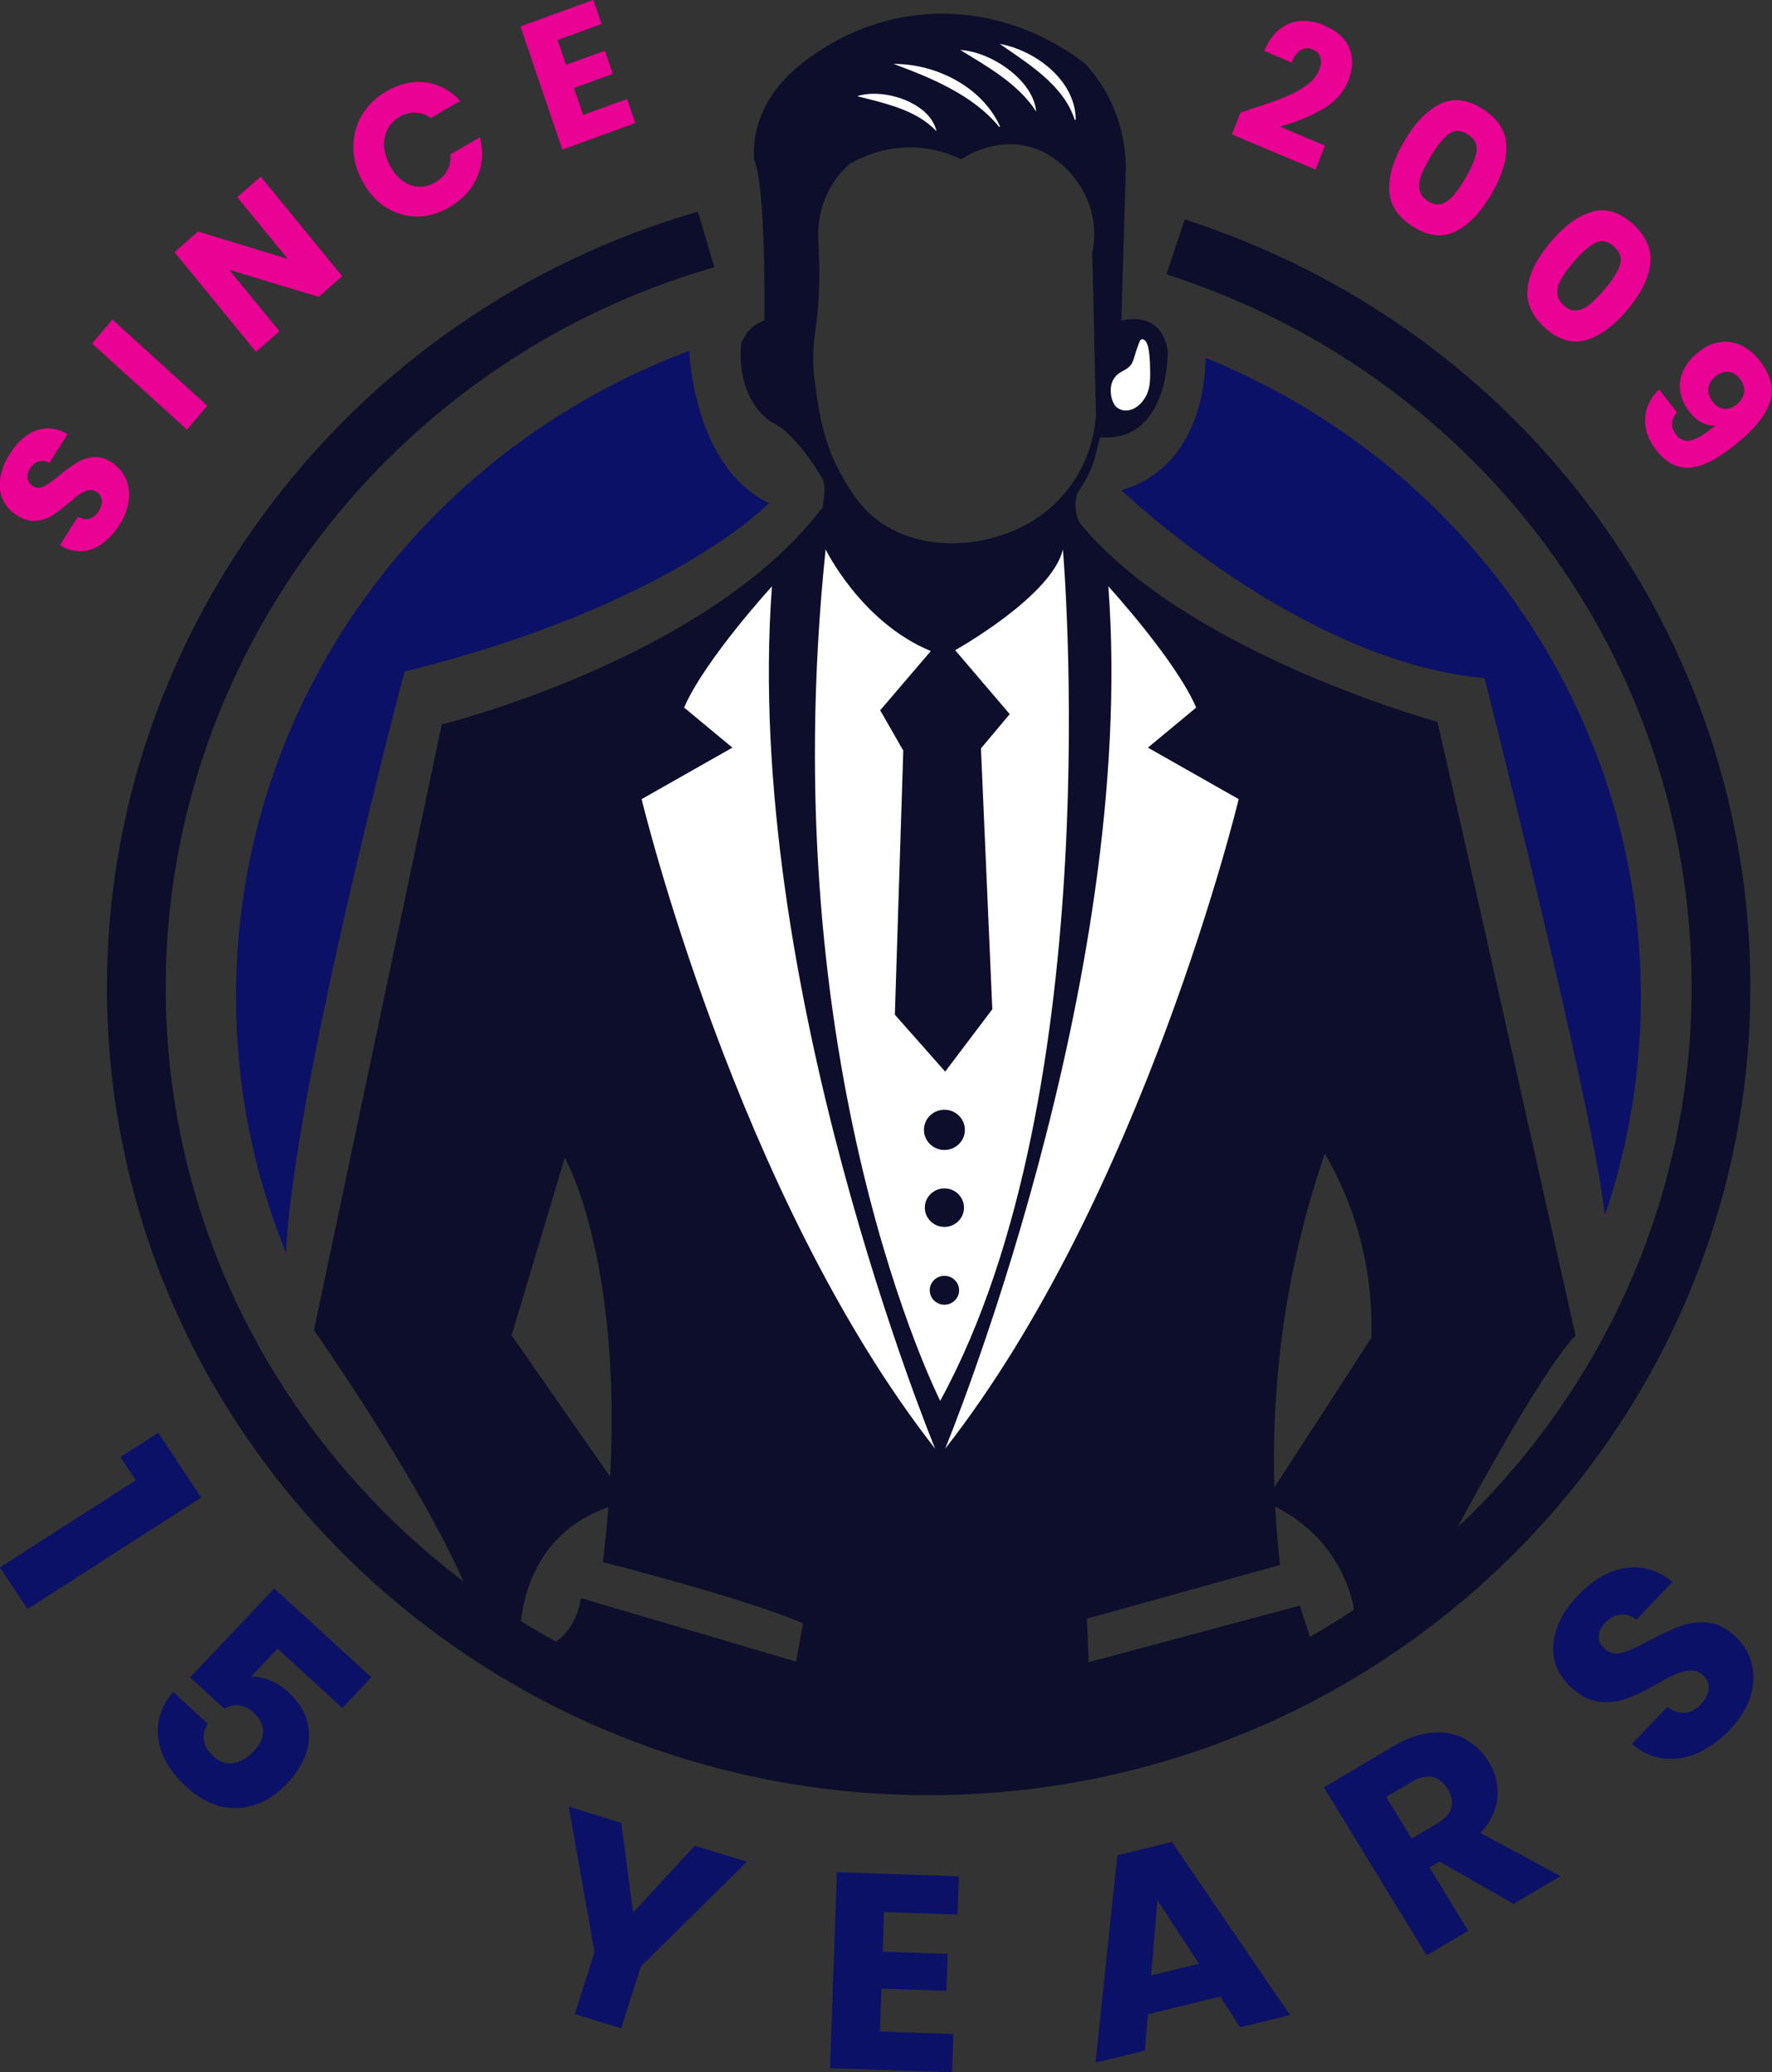 <svg width="124" height="145" viewBox="0 0 124 145" fill="none" xmlns="http://www.w3.org/2000/svg">
<rect x="0" y="0" width="124" height="145" fill="#333333" stroke="none"/>
<g clip-path="url(#clip0_1920_135)">
<path d="M8.429 101.951L11.074 100.253L14.082 104.787L1.932 112.582L0 109.671L9.505 103.574L8.429 101.957V101.951Z" fill="#0B1166"/>
<path d="M23.957 119.514L19.421 115.357L17.55 117.331C17.94 117.298 18.379 117.378 18.852 117.56C19.325 117.749 19.77 118.025 20.174 118.396C20.901 119.063 21.353 119.777 21.524 120.538C21.696 121.299 21.655 122.04 21.387 122.761C21.12 123.482 20.709 124.142 20.14 124.742C19.085 125.86 17.927 126.446 16.666 126.514C15.405 126.581 14.199 126.083 13.034 125.018C12.259 124.311 11.711 123.563 11.382 122.775C11.06 121.986 10.964 121.218 11.095 120.471C11.225 119.723 11.567 119.029 12.116 118.389L14.541 120.612C14.322 120.962 14.226 121.333 14.267 121.737C14.309 122.135 14.521 122.512 14.905 122.869C15.364 123.287 15.837 123.455 16.33 123.374C16.823 123.293 17.296 123.01 17.748 122.539C18.194 122.074 18.413 121.609 18.413 121.144C18.413 120.686 18.194 120.248 17.748 119.837C17.42 119.534 17.07 119.366 16.714 119.325C16.351 119.285 16.015 119.366 15.7 119.561L13.301 117.365L19.195 111.147L25.985 117.365L23.957 119.507V119.514Z" fill="#0B1166"/>
<path d="M52.259 130.273L44.844 137.603L43.46 141.928L40.219 140.924L41.603 136.599L39.801 126.413L43.48 127.551L44.303 133.83L48.62 129.141L52.259 130.266V130.273Z" fill="#0B1166"/>
<path d="M61.859 133.79L61.764 136.565L66.314 136.72L66.225 139.301L61.675 139.146L61.572 142.15L66.718 142.325L66.622 145L58.084 144.71L58.563 131.001L67.102 131.29L67.006 133.965L61.859 133.79Z" fill="#0B1166"/>
<path d="M85.378 139.705L80.328 140.938L80.115 143.484L76.661 144.326L78.19 129.822L82.007 128.885L90.271 140.998L86.783 141.854L85.378 139.698V139.705ZM83.898 137.407L80.986 132.948L80.561 138.223L83.898 137.407Z" fill="#0B1166"/>
<path d="M105.929 133.224L100.728 130.253L100.029 130.664L102.743 135.103L99.83 136.821L92.642 125.065L97.528 122.175C98.474 121.616 99.371 121.306 100.235 121.239C101.098 121.171 101.866 121.32 102.537 121.69C103.209 122.061 103.757 122.593 104.182 123.28C104.662 124.061 104.86 124.89 104.785 125.773C104.71 126.655 104.319 127.477 103.599 128.252L109.205 131.277L105.916 133.217L105.929 133.224ZM98.796 128.643L100.598 127.578C101.132 127.262 101.455 126.898 101.564 126.487C101.674 126.069 101.585 125.631 101.297 125.16C101.023 124.715 100.673 124.439 100.248 124.344C99.824 124.243 99.344 124.351 98.809 124.668L97 125.732L98.782 128.649L98.796 128.643Z" fill="#0B1166"/>
<path d="M118.833 122.647C118.038 123.004 117.236 123.139 116.435 123.051C115.633 122.963 114.886 122.62 114.201 122.027L116.674 119.433C117.086 119.743 117.497 119.878 117.901 119.844C118.305 119.81 118.675 119.615 119.011 119.265C119.354 118.901 119.546 118.537 119.573 118.173C119.601 117.81 119.47 117.486 119.169 117.21C118.915 116.981 118.627 116.873 118.305 116.887C117.983 116.9 117.654 116.981 117.312 117.122C116.976 117.264 116.524 117.5 115.962 117.823C115.146 118.281 114.44 118.625 113.844 118.847C113.248 119.069 112.618 119.143 111.939 119.076C111.261 119.009 110.603 118.679 109.966 118.093C109.02 117.223 108.595 116.199 108.705 115.027C108.814 113.855 109.383 112.73 110.411 111.645C111.46 110.54 112.577 109.9 113.755 109.718C114.934 109.537 116.023 109.867 117.031 110.695L114.516 113.336C114.166 113.053 113.796 112.932 113.399 112.979C113.001 113.026 112.638 113.215 112.316 113.559C112.035 113.855 111.891 114.165 111.878 114.488C111.864 114.818 112.008 115.115 112.309 115.391C112.638 115.694 113.042 115.775 113.515 115.64C113.988 115.506 114.639 115.216 115.468 114.764C116.304 114.32 117.017 113.996 117.606 113.774C118.196 113.559 118.819 113.478 119.491 113.538C120.156 113.599 120.8 113.909 121.403 114.475C121.985 115.007 122.369 115.64 122.568 116.368C122.767 117.095 122.739 117.863 122.499 118.672C122.253 119.48 121.773 120.262 121.06 121.016C120.361 121.751 119.614 122.296 118.826 122.647H118.833Z" fill="#0B1166"/>
<path d="M114.824 69.734C114.824 75.084 113.94 80.237 112.302 85.048C111.576 77.832 103.887 47.449 103.887 47.449C90.997 46.31 78.464 34.298 78.464 34.298C84.453 32.587 84.364 25.405 84.357 25.041C102.236 32.263 114.824 49.55 114.824 69.734Z" fill="#0B1166"/>
<path d="M112.302 85.056V85.048" stroke="#AF0074" stroke-miterlimit="10"/>
<path d="M53.814 35.201C53.814 35.201 46.955 42.382 28.309 46.99C28.309 46.99 20.49 76.384 20.017 87.668C17.755 82.124 16.515 76.074 16.515 69.734C16.515 49.086 29.693 31.462 48.23 24.55C48.243 24.819 48.586 32.721 53.814 35.201Z" fill="#0B1166"/>
<path d="M20.017 87.683V87.668" stroke="#AF0074" stroke-miterlimit="10"/>
<path d="M82.904 15.354L81.63 19.194C103.606 26.267 118.374 46.317 118.374 69.081C118.374 83.922 112.076 97.343 101.975 106.896C103.956 103.224 108.225 95.51 110.253 93.455C110.253 93.455 102.359 58.133 100.584 50.507C100.584 50.507 83 45.704 75.551 36.582C75.448 36.38 75.291 36.016 75.263 35.544C75.229 35.079 75.325 34.709 75.4 34.487C75.956 33.692 76.421 32.796 76.675 31.826C76.757 31.495 76.846 31.064 76.977 30.606H77.353C81.842 30.667 81.719 24.543 81.719 24.543C81.232 21.572 78.464 22.441 78.464 22.441L78.786 11.648C78.758 10.449 78.532 8.462 77.36 6.4C76.922 5.632 76.435 4.999 75.976 4.494C75.078 3.779 70.604 0.377 64.313 1.044C59.721 1.529 56.679 3.928 55.582 4.884C54.781 5.598 53.163 7.256 52.821 9.735C52.752 10.247 52.745 10.725 52.773 11.156C53.629 13.231 53.486 22.434 53.486 22.434C52.163 22.872 51.855 24.098 51.855 24.098C51.532 28.14 53.993 29.535 53.993 29.535C55.788 30.337 57.618 33.611 57.618 33.611C57.727 33.988 57.693 34.567 57.631 35.053C57.604 35.275 57.57 35.477 57.529 35.666L57.474 35.618C49.415 46.128 30.913 50.689 30.913 50.689L21.97 93.071C21.97 93.071 29.206 103.352 32.427 110.655C19.763 101.048 11.595 85.984 11.595 69.081C11.595 45.899 27.384 25.183 49.991 18.695L48.839 14.815C24.492 21.801 7.483 44.114 7.483 69.081C7.483 100.253 33.277 125.611 64.984 125.611C96.692 125.611 122.486 100.253 122.486 69.081C122.486 44.565 106.58 22.973 82.904 15.354ZM39.52 81.005C39.52 81.005 43.494 87.891 42.699 103.332L35.799 93.435L39.52 81.005ZM55.706 116.267L40.644 111.82C40.644 111.82 40.472 113.761 38.917 114.872C38.081 114.414 37.258 113.936 36.45 113.431C36.696 111.261 37.806 107.118 42.569 105.461C42.473 106.687 42.35 107.967 42.192 109.301C42.192 109.301 52.245 111.861 56.192 113.585L55.706 116.267ZM67.431 37.983C66.513 38.044 63.929 38.172 61.606 36.541C60.235 35.578 59.543 34.399 58.961 33.382C57.652 31.098 57.344 29.077 57.035 26.854C56.521 23.236 57.611 23.283 57.261 16.802C57.227 16.101 57.248 14.626 58.118 13.11C58.543 12.362 59.05 11.823 59.461 11.46C60.235 11.022 62.278 10.011 64.847 10.395C65.841 10.543 66.65 10.86 67.246 11.156C67.616 10.914 69.603 9.647 71.974 10.254C72.947 10.503 73.653 10.981 74.085 11.338C74.564 11.716 75.77 12.78 76.312 14.599C76.709 15.953 76.559 17.105 76.435 17.705C76.504 20.831 76.579 23.963 76.648 27.096V27.11C76.668 27.756 76.682 28.396 76.696 29.043C76.593 30.431 76.168 32.324 74.818 34.123C72.207 37.579 68.205 37.929 67.431 37.983ZM91.669 114.529L90.956 112.346L76.182 116.307L76.058 113.262L89.572 109.503C89.428 108.23 89.311 106.869 89.236 105.42C90.339 105.973 92.066 107.078 93.362 109.099C94.191 110.392 94.574 111.659 94.759 112.629C93.752 113.296 92.724 113.929 91.669 114.529ZM95.966 93.61C93.704 97.107 91.436 100.59 89.174 104.08C89.113 101.924 89.147 99.6 89.332 97.134C89.826 90.491 91.264 84.92 92.71 80.709C93.567 82.191 94.602 84.334 95.273 87.049C95.918 89.662 96.02 91.939 95.966 93.61Z" fill="#0C0E2B"/>
<path d="M112.302 85.056V85.048" stroke="#AF0074" stroke-miterlimit="10"/>
<path d="M84.357 25.043V25.028" stroke="#AF0074" stroke-miterlimit="10"/>
<path d="M66.142 101.358C66.142 101.358 79.635 68.758 77.559 41.028C77.559 41.028 82.281 46.189 83.706 49.51L80.328 52.313L86.68 55.917C86.68 55.917 80.005 83.653 66.142 101.365V101.358Z" fill="white"/>
<path d="M65.437 101.358C65.437 101.358 51.944 68.758 54.02 41.028C54.02 41.028 49.298 46.189 47.873 49.51L51.252 52.313L44.899 55.917C44.899 55.917 51.574 83.653 65.437 101.365V101.358Z" fill="white"/>
<path d="M66.142 74.983L69.439 70.617L68.644 52.367L70.658 49.968L66.841 45.495C66.841 45.495 73.619 41.715 74.379 38.441C74.379 38.441 77.676 76.323 65.793 98.016C65.793 98.016 53.986 74.767 57.775 38.441C57.775 38.441 60.249 43.541 65.135 45.556L61.592 49.699L63.209 52.522L62.62 71.001L66.142 74.983Z" fill="white"/>
<path d="M66.088 80.466C66.879 80.466 67.52 79.836 67.52 79.058C67.52 78.281 66.879 77.65 66.088 77.65C65.297 77.65 64.655 78.281 64.655 79.058C64.655 79.836 65.297 80.466 66.088 80.466Z" fill="#0C0E2B"/>
<path d="M66.088 85.849C66.845 85.849 67.458 85.246 67.458 84.502C67.458 83.758 66.845 83.154 66.088 83.154C65.331 83.154 64.717 83.758 64.717 84.502C64.717 85.246 65.331 85.849 66.088 85.849Z" fill="#0C0E2B"/>
<path d="M66.088 91.293C66.655 91.293 67.116 90.84 67.116 90.282C67.116 89.724 66.655 89.272 66.088 89.272C65.52 89.272 65.06 89.724 65.06 90.282C65.06 90.84 65.52 91.293 66.088 91.293Z" fill="#0C0E2B"/>
<path d="M77.984 28.316C77.785 27.999 77.71 27.575 77.73 27.204C77.751 26.833 77.902 26.463 78.183 26.22C78.471 25.964 78.882 25.857 79.121 25.553C79.265 25.372 79.327 25.142 79.396 24.913C79.492 24.583 79.601 24.26 79.725 23.943C79.745 23.889 79.766 23.835 79.807 23.795C79.937 23.654 80.122 23.788 80.197 23.91C80.307 24.085 80.348 24.287 80.382 24.482C80.478 25.062 80.485 25.654 80.485 26.241C80.485 26.934 80.396 27.534 79.944 28.093C79.67 28.43 79.259 28.72 78.799 28.727C78.484 28.727 78.148 28.585 77.977 28.309L77.984 28.316Z" fill="white"/>
<path d="M59.982 6.73C61.866 6.124 65.108 7.195 65.533 9.189C64.128 7.66 61.805 7.202 59.982 6.73Z" fill="white"/>
<path d="M62.531 4.473C65.519 4.46 68.733 6.09 69.98 8.846L69.925 8.886C68.082 6.629 65.094 5.423 62.531 4.473Z" fill="white"/>
<path d="M67.198 3.496C69.377 3.624 72.324 5.625 72.509 7.808C71.275 5.861 69.014 4.615 67.198 3.496Z" fill="white"/>
<path d="M69.966 3.072C72.509 3.544 75.263 5.652 75.277 8.374L75.209 8.394C74.434 5.929 71.878 4.419 69.966 3.072Z" fill="white"/>
<path d="M7.157 38.043C6.703 38.368 6.214 38.542 5.703 38.571C5.193 38.6 4.69 38.462 4.194 38.144L5.452 36.163C5.745 36.322 6.011 36.366 6.262 36.293C6.514 36.221 6.724 36.055 6.891 35.787C7.066 35.513 7.143 35.252 7.122 35.007C7.101 34.761 6.982 34.566 6.766 34.421C6.584 34.298 6.395 34.262 6.193 34.305C5.99 34.349 5.794 34.443 5.598 34.573C5.403 34.703 5.151 34.905 4.837 35.18C4.375 35.57 3.97 35.874 3.627 36.084C3.285 36.293 2.894 36.416 2.46 36.445C2.027 36.474 1.587 36.33 1.118 36.019C0.433 35.549 0.056 34.927 -0 34.146C-0.063 33.365 0.168 32.563 0.699 31.739C1.237 30.9 1.859 30.351 2.579 30.105C3.292 29.859 4.012 29.946 4.725 30.387L3.446 32.397C3.201 32.252 2.956 32.209 2.712 32.288C2.467 32.368 2.264 32.527 2.097 32.787C1.95 33.011 1.894 33.235 1.922 33.452C1.95 33.669 2.076 33.85 2.292 34.002C2.53 34.161 2.789 34.175 3.068 34.031C3.348 33.886 3.725 33.626 4.194 33.235C4.669 32.852 5.074 32.556 5.417 32.346C5.759 32.136 6.144 32.021 6.563 31.985C6.989 31.948 7.416 32.086 7.863 32.382C8.282 32.671 8.597 33.04 8.8 33.495C9.002 33.951 9.072 34.457 9.009 35.014C8.946 35.57 8.73 36.134 8.366 36.713C8.01 37.269 7.604 37.71 7.15 38.036L7.157 38.043Z" fill="#EA0294"/>
<path d="M7.863 22.362L14.503 28.384L13.084 30.061L6.444 24.039L7.863 22.362Z" fill="#EA0294"/>
<path d="M23.939 19.332L22.296 20.771L16.034 18.877L19.556 23.179L17.914 24.617L12.211 17.641L13.853 16.202L20.137 18.118L16.6 13.794L18.242 12.356L23.946 19.332H23.939Z" fill="#EA0294"/>
<path d="M24.729 10.302C24.729 9.493 24.924 8.748 25.323 8.061C25.728 7.374 26.301 6.818 27.042 6.384C27.958 5.856 28.873 5.646 29.796 5.769C30.719 5.892 31.523 6.319 32.207 7.056L30.145 8.256C29.81 8.011 29.454 7.888 29.083 7.873C28.706 7.866 28.342 7.96 27.979 8.17C27.399 8.502 27.049 8.987 26.916 9.608C26.784 10.23 26.909 10.895 27.287 11.589C27.664 12.283 28.147 12.739 28.727 12.948C29.307 13.158 29.894 13.093 30.467 12.761C30.823 12.551 31.096 12.276 31.285 11.944C31.474 11.604 31.55 11.228 31.523 10.801L33.584 9.601C33.836 10.592 33.766 11.524 33.382 12.399C32.997 13.274 32.354 13.975 31.439 14.503C30.691 14.937 29.929 15.154 29.16 15.146C28.384 15.146 27.664 14.93 27.007 14.51C26.343 14.091 25.798 13.483 25.372 12.695C24.945 11.907 24.729 11.112 24.722 10.302H24.729Z" fill="#EA0294"/>
<path d="M39.015 2.798L39.609 4.54L42.328 3.55L42.88 5.169L40.161 6.16L40.804 8.047L43.88 6.926L44.453 8.611L39.351 10.469L36.422 1.851L41.524 -0.007L42.097 1.677L39.022 2.798H39.015Z" fill="#EA0294"/>
<path d="M87.277 7.721C88.298 7.389 89.109 7.107 89.71 6.875C90.311 6.644 90.856 6.362 91.338 6.03C91.82 5.697 92.149 5.314 92.317 4.88C92.443 4.548 92.471 4.266 92.401 4.013C92.324 3.767 92.142 3.579 91.849 3.456C91.555 3.333 91.275 3.347 91.017 3.506C90.758 3.665 90.548 3.955 90.388 4.374L88.466 3.564C88.752 2.885 89.116 2.379 89.563 2.032C90.01 1.685 90.499 1.497 91.024 1.468C91.548 1.439 92.079 1.533 92.617 1.757C93.54 2.147 94.141 2.682 94.421 3.369C94.7 4.056 94.679 4.793 94.372 5.581C94.036 6.442 93.435 7.121 92.582 7.62C91.73 8.119 90.723 8.531 89.57 8.864L92.715 10.187L92.058 11.864L86.208 9.406L86.809 7.873C87.159 7.765 87.319 7.721 87.291 7.721H87.277Z" fill="#EA0294"/>
<path d="M100.809 7.259C101.718 6.832 102.703 6.955 103.759 7.627C104.814 8.3 105.366 9.153 105.401 10.187C105.443 11.221 105.08 12.37 104.325 13.643C103.563 14.93 102.724 15.783 101.808 16.216C100.9 16.643 99.914 16.52 98.859 15.848C97.803 15.175 97.251 14.322 97.216 13.288C97.174 12.255 97.538 11.098 98.307 9.811C99.062 8.538 99.893 7.692 100.809 7.259ZM103.318 10.62C103.402 10.114 103.199 9.71 102.703 9.399C102.207 9.088 101.767 9.081 101.368 9.384C100.97 9.688 100.55 10.208 100.11 10.953C99.809 11.459 99.593 11.886 99.453 12.255C99.313 12.623 99.271 12.963 99.327 13.274C99.383 13.592 99.579 13.852 99.921 14.076C100.264 14.293 100.585 14.358 100.879 14.264C101.172 14.17 101.452 13.982 101.704 13.686C101.955 13.397 102.235 12.999 102.528 12.493C102.976 11.748 103.234 11.119 103.318 10.62Z" fill="#EA0294"/>
<path d="M111.433 14.807C112.397 14.546 113.348 14.843 114.278 15.689C115.207 16.542 115.606 17.474 115.473 18.501C115.34 19.528 114.795 20.598 113.844 21.718C112.88 22.846 111.908 23.547 110.944 23.808C109.979 24.068 109.029 23.771 108.099 22.926C107.169 22.073 106.771 21.14 106.904 20.113C107.037 19.087 107.582 18.009 108.553 16.881C109.511 15.761 110.468 15.074 111.44 14.814L111.433 14.807ZM113.348 18.566C113.516 18.082 113.376 17.648 112.943 17.25C112.509 16.853 112.069 16.766 111.629 16.997C111.188 17.229 110.685 17.67 110.126 18.32C109.748 18.761 109.462 19.152 109.266 19.484C109.071 19.817 108.973 20.149 108.973 20.468C108.973 20.786 109.126 21.082 109.427 21.364C109.728 21.646 110.035 21.762 110.343 21.718C110.65 21.682 110.951 21.538 111.251 21.299C111.545 21.053 111.887 20.713 112.265 20.272C112.824 19.614 113.187 19.05 113.355 18.566H113.348Z" fill="#EA0294"/>
<path d="M117.297 30.43C117.577 30.791 117.926 30.914 118.353 30.806C118.779 30.698 119.331 30.358 120.023 29.779C119.701 29.801 119.387 29.729 119.079 29.562C118.765 29.396 118.492 29.158 118.241 28.84C117.905 28.406 117.689 27.95 117.598 27.466C117.507 26.982 117.556 26.504 117.751 26.027C117.947 25.55 118.283 25.109 118.772 24.697C119.254 24.292 119.757 24.046 120.275 23.952C120.792 23.858 121.302 23.923 121.791 24.14C122.281 24.357 122.735 24.726 123.14 25.246C123.916 26.244 124.161 27.198 123.874 28.095C123.581 28.991 122.854 29.931 121.686 30.907C120.841 31.616 120.079 32.122 119.401 32.418C118.723 32.715 118.101 32.801 117.521 32.664C116.941 32.527 116.402 32.136 115.892 31.486C115.494 30.972 115.249 30.452 115.165 29.931C115.081 29.403 115.123 28.912 115.291 28.456C115.459 28.001 115.724 27.596 116.095 27.249L117.346 28.847C116.913 29.382 116.892 29.902 117.297 30.423V30.43ZM120.652 28.608C120.953 28.637 121.239 28.536 121.533 28.297C121.847 28.037 122.022 27.748 122.05 27.43C122.085 27.112 121.98 26.808 121.749 26.504C121.519 26.201 121.246 26.042 120.939 26.02C120.631 25.991 120.324 26.107 120.03 26.352C119.75 26.584 119.59 26.866 119.548 27.177C119.506 27.488 119.618 27.813 119.869 28.138C120.093 28.42 120.351 28.579 120.645 28.608H120.652Z" fill="#EA0294"/>
</g>
<defs>
<clipPath id="clip0_1920_135">
<rect width="124" height="145" fill="white"/>
</clipPath>
</defs>
</svg>
